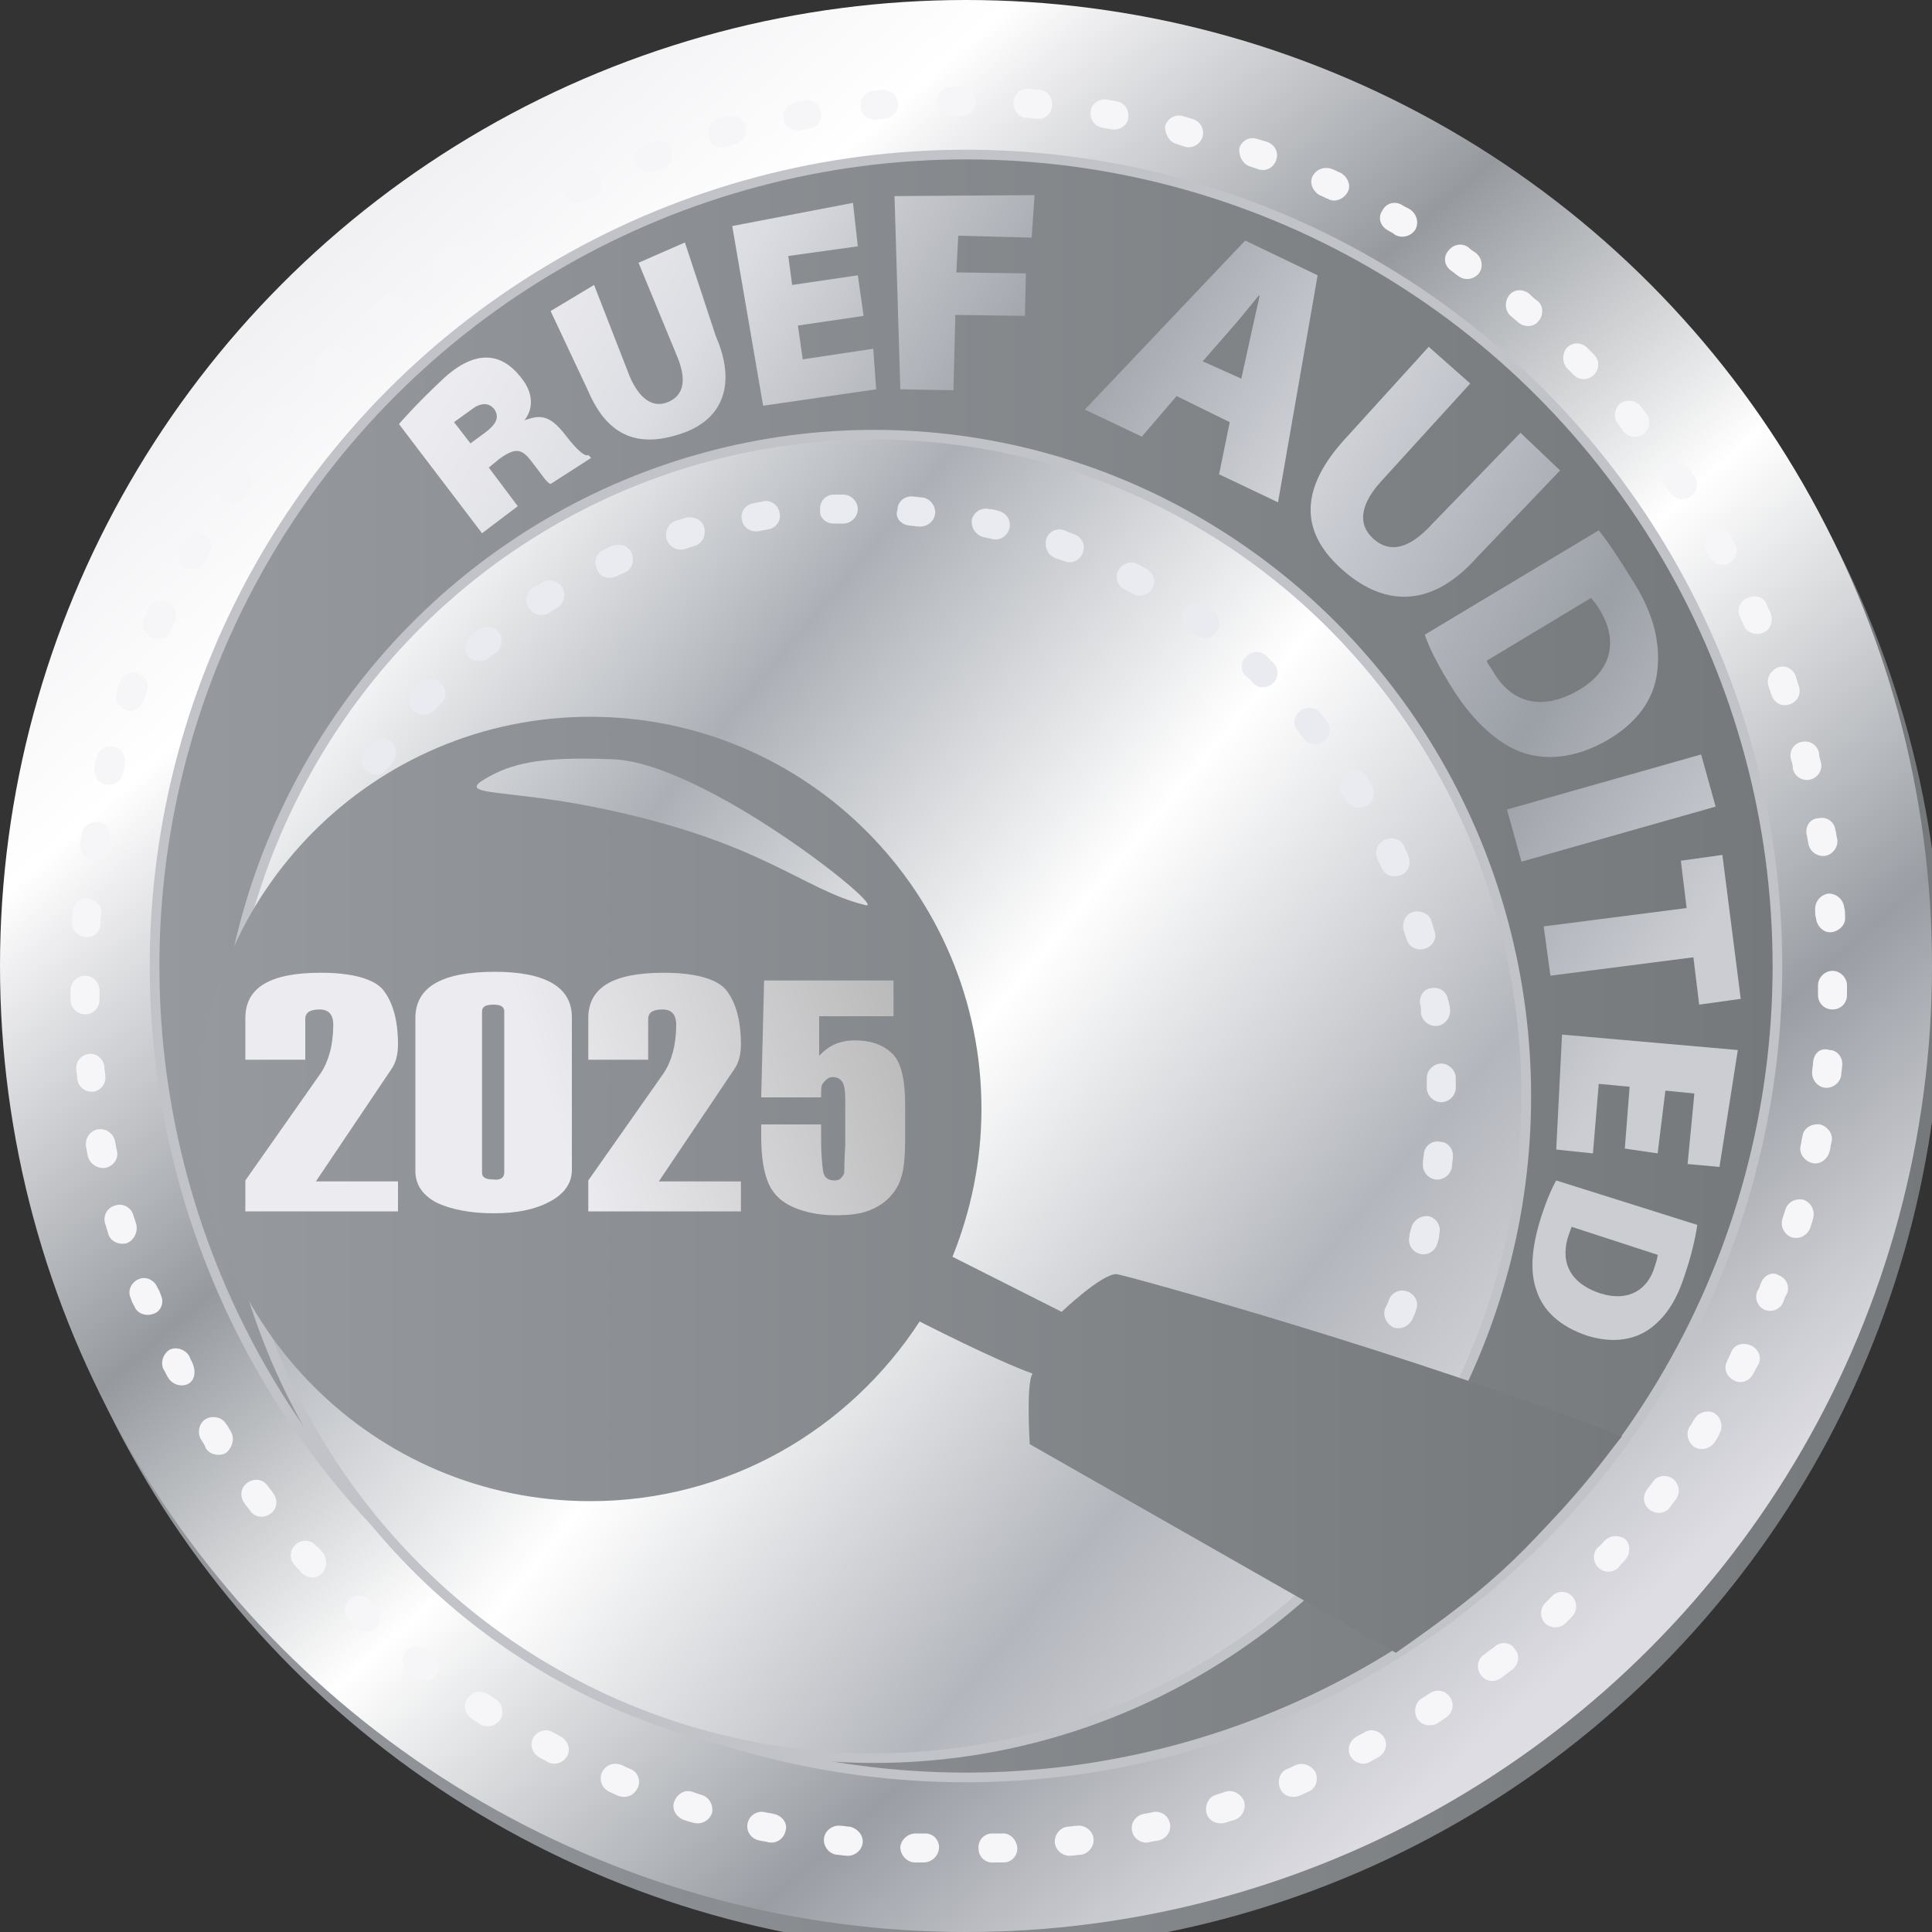 <?xml version="1.0" encoding="utf-8"?>
<!-- Generator: Adobe Illustrator 28.1.0, SVG Export Plug-In . SVG Version: 6.00 Build 0)  -->
<svg version="1.1" id="Capa_1" xmlns="http://www.w3.org/2000/svg" xmlns:xlink="http://www.w3.org/1999/xlink" x="0px" y="0px"
	 viewBox="0 0 200 200" enable-background="new 0 0 200 200" xml:space="preserve">
<rect x="0" y="0" width="200" height="200" fill="#333333" stroke="none"/>
<linearGradient id="SVGID_1_" gradientUnits="userSpaceOnUse" x1="1" y1="102" x2="201" y2="102">
	<stop  offset="0" style="stop-color:#969A9F"/>
	<stop  offset="1" style="stop-color:#75797B"/>
</linearGradient>
<circle fill="url(#SVGID_1_)" cx="101" cy="102" r="100"/>
<linearGradient id="SVGID_00000150798323318060145580000013601620139590607003_" gradientUnits="userSpaceOnUse" x1="164.25" y1="172.753" x2="28.244" y2="18.746">
	<stop  offset="5.618000e-03" style="stop-color:#DDDDE3"/>
	<stop  offset="6.335258e-02" style="stop-color:#CBCCD1"/>
	<stop  offset="0.178" style="stop-color:#9DA1A7"/>
	<stop  offset="0.185" style="stop-color:#9A9EA4"/>
	<stop  offset="0.41" style="stop-color:#FFFFFF"/>
	<stop  offset="0.601" style="stop-color:#969A9F"/>
	<stop  offset="0.789" style="stop-color:#EFEFF1"/>
	<stop  offset="0.82" style="stop-color:#FFFFFF"/>
	<stop  offset="1" style="stop-color:#ECECF0"/>
</linearGradient>
<circle fill="url(#SVGID_00000150798323318060145580000013601620139590607003_)" cx="100" cy="100" r="100"/>
<linearGradient id="SVGID_00000052096977419787176840000009134193671396820877_" gradientUnits="userSpaceOnUse" x1="16" y1="100" x2="184" y2="100">
	<stop  offset="0" style="stop-color:#969A9F"/>
	<stop  offset="1" style="stop-color:#75797B"/>
</linearGradient>
<circle fill="url(#SVGID_00000052096977419787176840000009134193671396820877_)" stroke="#C1C3C9" cx="100" cy="100" r="84"/>
<linearGradient id="SVGID_00000167359658076773245110000009286399735192268478_" gradientUnits="userSpaceOnUse" x1="153.116" y1="165.488" x2="7.779" y2="44.819">
	<stop  offset="5.618000e-03" style="stop-color:#DDDDE3"/>
	<stop  offset="8.768157e-02" style="stop-color:#CCCDD3"/>
	<stop  offset="0.185" style="stop-color:#B3B6BC"/>
	<stop  offset="0.41" style="stop-color:#FFFFFF"/>
	<stop  offset="0.624" style="stop-color:#ACB0B6"/>
	<stop  offset="0.82" style="stop-color:#FFFFFF"/>
	<stop  offset="1" style="stop-color:#ECECF0"/>
</linearGradient>
<ellipse fill="url(#SVGID_00000167359658076773245110000009286399735192268478_)" stroke="#C1C3C9" cx="90.5" cy="113.5" rx="67.5" ry="68.5"/>
<g>
	
		<linearGradient id="SVGID_00000158727843705985158170000005390378835527174041_" gradientUnits="userSpaceOnUse" x1="633.27" y1="185.606" x2="780.363" y2="185.606" gradientTransform="matrix(1 0 0 1 -612.697 -63)">
		<stop  offset="0" style="stop-color:#969A9F"/>
		<stop  offset="1" style="stop-color:#75797B"/>
	</linearGradient>
	<path fill="url(#SVGID_00000158727843705985158170000005390378835527174041_)" d="M115.6,131.9c-1.5-0.1-5.7,3.9-5.7,3.9l-11.3-5.7
		c1.9-4.7,3-9.9,3-15.3c0-22.4-18.1-40.6-40.5-40.6s-40.5,18.2-40.5,40.6c0,22.4,18.1,40.6,40.5,40.6c14.3,0,26.8-7.4,34.1-18.6
		c0,0,7.8,4,11.7,5.4c-0.7,0.9-0.3,7.3-0.3,7.3l37.9,21.6c10.6-7.4,13.9-10.6,23.4-22.4C145.9,140.1,116.5,132,115.6,131.9z
		 M89.6,93.7C83,92.1,79,87.1,61.8,83.6c-9.3-1.9-14.5-1.2-11.7-2.9c2.8-1.7,5.8-2.4,13.3-2.1C72.9,78.9,92.1,94.3,89.6,93.7z"/>
</g>
<path fill="none" stroke="#AD8F5D" stroke-width="3" stroke-linecap="round" stroke-dasharray="1,7" d="M34.9,102.4"/>
<path fill="none" stroke="#AD8F5D" stroke-width="3" stroke-linecap="round" stroke-dasharray="1,7" d="M127.8,146.1"/>
<path fill="#F6F6F8" d="M154.8,170.4c-0.1,0.1-0.2,0.2-0.4,0.3c-0.3,0.2-0.5,0.4-0.8,0.6c-0.7,0.5-0.8,1.4-0.3,2.1
	c0.5,0.7,1.4,0.8,2.1,0.3c0.3-0.2,0.5-0.4,0.8-0.6c0.1-0.1,0.3-0.2,0.4-0.3c0.6-0.5,0.8-1.5,0.2-2.1
	C156.4,170,155.4,169.9,154.8,170.4 M160.7,165.2c-0.2,0.2-0.5,0.5-0.7,0.7c-0.6,0.6-0.6,1.5-0.1,2.1c0.6,0.6,1.5,0.6,2.1,0.1
	c0.2-0.2,0.5-0.5,0.7-0.7c0.6-0.6,0.6-1.5,0.1-2.1C162.3,164.7,161.3,164.6,160.7,165.2 M166.1,159.5c-0.2,0.2-0.4,0.5-0.7,0.7
	c-0.6,0.6-0.5,1.6,0.1,2.1c0.6,0.6,1.6,0.5,2.1-0.1c0.2-0.3,0.5-0.5,0.7-0.8c0.5-0.6,0.5-1.6-0.1-2.1
	C167.6,158.9,166.7,158.9,166.1,159.5 M171.1,153.4c-0.2,0.3-0.4,0.5-0.6,0.8c-0.5,0.7-0.4,1.6,0.3,2.1c0.7,0.5,1.6,0.4,2.1-0.3
	c0.2-0.3,0.4-0.5,0.6-0.8c0.5-0.7,0.3-1.6-0.3-2.1C172.5,152.6,171.6,152.7,171.1,153.4 M175.4,146.9c-0.2,0.3-0.3,0.6-0.5,0.8
	c-0.4,0.7-0.2,1.6,0.5,2.1c0.7,0.4,1.6,0.2,2.1-0.5c0.2-0.3,0.4-0.6,0.5-0.9c0.4-0.7,0.2-1.6-0.5-2.1
	C176.8,145.9,175.8,146.2,175.4,146.9 M179.2,140c-0.1,0.3-0.3,0.6-0.4,0.9c-0.4,0.7-0.1,1.6,0.7,2c0.7,0.4,1.6,0.1,2-0.7
	c0.2-0.3,0.3-0.6,0.5-0.9c0.4-0.7,0.1-1.6-0.7-2C180.4,138.9,179.5,139.2,179.2,140 M182.3,132.8c-0.1,0.3-0.2,0.6-0.4,0.9
	c-0.3,0.8,0.1,1.6,0.8,1.9c0.8,0.3,1.6-0.1,1.9-0.8c0.1-0.3,0.2-0.6,0.4-0.9c0.3-0.8-0.1-1.6-0.9-1.9
	C183.5,131.6,182.6,132,182.3,132.8 M184.8,125.3c-0.1,0.3-0.2,0.6-0.3,0.9c-0.2,0.8,0.2,1.6,1,1.9c0.8,0.2,1.6-0.2,1.9-1
	c0.1-0.3,0.2-0.6,0.3-1c0.2-0.8-0.2-1.6-1-1.9C185.8,124,185,124.5,184.8,125.3 M186.6,117.6c-0.1,0.3-0.1,0.6-0.2,1
	c-0.2,0.8,0.4,1.6,1.2,1.8c0.8,0.2,1.6-0.4,1.8-1.2c0.1-0.3,0.1-0.7,0.2-1c0.2-0.8-0.4-1.6-1.2-1.8
	C187.5,116.3,186.7,116.8,186.6,117.6 M187.7,109.9c0,0.3-0.1,0.7-0.1,1c-0.1,0.8,0.5,1.6,1.3,1.7c0.8,0.1,1.6-0.5,1.7-1.3
	c0-0.3,0.1-0.7,0.1-1c0.1-0.8-0.5-1.6-1.3-1.6C188.5,108.4,187.8,109,187.7,109.9 M188.2,102c0,0.3,0,0.7,0,1c0,0.8,0.6,1.5,1.5,1.5
	c0.8,0,1.5-0.6,1.5-1.5c0-0.3,0-0.7,0-1c0-0.8-0.7-1.5-1.5-1.5C188.9,100.5,188.2,101.2,188.2,102 M187.9,94.1c0,0.3,0,0.7,0.1,1
	c0.1,0.8,0.8,1.5,1.6,1.4c0.8-0.1,1.5-0.8,1.4-1.6c0-0.3,0-0.7-0.1-1c-0.1-0.8-0.8-1.4-1.6-1.4C188.5,92.6,187.9,93.3,187.9,94.1
	 M187,86.3c0.1,0.3,0.1,0.6,0.2,1c0.1,0.8,0.9,1.4,1.7,1.3c0.8-0.1,1.4-0.9,1.3-1.7c-0.1-0.3-0.1-0.7-0.2-1
	c-0.1-0.8-0.9-1.4-1.7-1.2C187.4,84.7,186.9,85.5,187,86.3 M185.4,78.6c0.1,0.3,0.2,0.6,0.2,1c0.2,0.8,1,1.3,1.8,1.1
	c0.8-0.2,1.3-1,1.1-1.8c-0.1-0.3-0.2-0.7-0.2-1c-0.2-0.8-1-1.3-1.8-1.1C185.6,77,185.2,77.8,185.4,78.6 M183.1,71.1
	c0.1,0.3,0.2,0.6,0.3,0.9c0.3,0.8,1.1,1.2,1.9,0.9c0.8-0.3,1.2-1.1,0.9-1.9c-0.1-0.3-0.2-0.6-0.3-1c-0.3-0.8-1.1-1.2-1.9-0.9
	C183.2,69.5,182.8,70.3,183.1,71.1 M180.1,63.8c0.1,0.3,0.3,0.6,0.4,0.9c0.3,0.8,1.2,1.1,2,0.8c0.8-0.3,1.1-1.2,0.8-2
	c-0.1-0.3-0.3-0.6-0.4-0.9c-0.3-0.8-1.2-1.1-2-0.7C180.1,62.2,179.8,63.1,180.1,63.8 M176.5,56.8c0.2,0.3,0.3,0.6,0.5,0.9
	c0.4,0.7,1.3,1,2,0.6c0.7-0.4,1-1.3,0.6-2c-0.2-0.3-0.3-0.6-0.5-0.9c-0.4-0.7-1.3-1-2-0.6C176.3,55.2,176.1,56.1,176.5,56.8
	 M172.3,50.2c0.2,0.3,0.4,0.5,0.6,0.8c0.5,0.7,1.4,0.9,2.1,0.4c0.7-0.5,0.9-1.4,0.4-2.1c-0.2-0.3-0.4-0.6-0.6-0.8
	c-0.5-0.7-1.4-0.8-2.1-0.4C172,48.6,171.8,49.5,172.3,50.2 M167.5,43.9c0.2,0.3,0.4,0.5,0.6,0.8c0.5,0.6,1.5,0.7,2.1,0.2
	c0.6-0.5,0.7-1.5,0.2-2.1c-0.2-0.3-0.4-0.5-0.6-0.8c-0.5-0.6-1.5-0.7-2.1-0.2C167.1,42.3,167,43.3,167.5,43.9 M162.2,38.1
	c0.2,0.2,0.5,0.5,0.7,0.7c0.6,0.6,1.5,0.6,2.1,0c0.6-0.6,0.6-1.5,0-2.1c-0.2-0.2-0.5-0.5-0.7-0.7c-0.6-0.6-1.5-0.6-2.1,0
	C161.7,36.6,161.7,37.5,162.2,38.1 M156.5,32.8c0.2,0.2,0.5,0.4,0.7,0.6c0.6,0.5,1.6,0.5,2.1-0.2c0.5-0.6,0.5-1.6-0.2-2.1
	c-0.3-0.2-0.5-0.4-0.8-0.7c-0.6-0.5-1.6-0.5-2.1,0.2C155.7,31.3,155.8,32.3,156.5,32.8 M150.2,28c0.3,0.2,0.5,0.4,0.8,0.6
	c0.7,0.5,1.6,0.3,2.1-0.3c0.5-0.7,0.3-1.6-0.3-2.1c-0.3-0.2-0.6-0.4-0.8-0.6c-0.7-0.5-1.6-0.3-2.1,0.4
	C149.4,26.6,149.5,27.5,150.2,28 M143.6,23.8c0.3,0.2,0.6,0.3,0.8,0.5c0.7,0.4,1.6,0.2,2.1-0.5c0.4-0.7,0.2-1.6-0.5-2.1
	c-0.3-0.2-0.6-0.3-0.9-0.5c-0.7-0.4-1.6-0.2-2,0.6C142.6,22.5,142.9,23.4,143.6,23.8 M136.6,20.2c0.3,0.1,0.6,0.3,0.9,0.4
	c0.7,0.4,1.6,0,2-0.7c0.4-0.7,0-1.6-0.7-2c-0.3-0.1-0.6-0.3-0.9-0.4c-0.8-0.3-1.6,0-2,0.7C135.5,18.9,135.9,19.8,136.6,20.2
	 M129.3,17.2c0.3,0.1,0.6,0.2,0.9,0.3c0.8,0.3,1.6-0.1,1.9-0.9c0.3-0.8-0.1-1.6-0.9-1.9c-0.3-0.1-0.6-0.2-1-0.3
	c-0.8-0.3-1.6,0.1-1.9,0.9C128.2,16.1,128.6,16.9,129.3,17.2 M121.8,14.9c0.3,0.1,0.6,0.2,0.9,0.3c0.8,0.2,1.6-0.3,1.8-1.1
	c0.2-0.8-0.3-1.6-1.1-1.8c-0.3-0.1-0.7-0.2-1-0.3c-0.8-0.2-1.6,0.3-1.8,1.1C120.6,13.8,121,14.7,121.8,14.9 M114.1,13.2
	c0.3,0.1,0.6,0.1,1,0.2c0.8,0.1,1.6-0.4,1.7-1.2c0.1-0.8-0.4-1.6-1.2-1.7c-0.3-0.1-0.7-0.1-1-0.2c-0.8-0.1-1.6,0.4-1.7,1.2
	C112.8,12.3,113.3,13.1,114.1,13.2 M106.3,12.2c0.3,0,0.7,0.1,1,0.1c0.8,0.1,1.6-0.5,1.6-1.4c0.1-0.8-0.5-1.6-1.4-1.6
	c-0.3,0-0.7-0.1-1-0.1c-0.8-0.1-1.5,0.5-1.6,1.4C104.9,11.5,105.5,12.2,106.3,12.2 M98.5,12c0.2,0,0.5,0,0.7,0c0.1,0,0.2,0,0.3,0
	c0.8,0,1.5-0.7,1.5-1.5c0-0.8-0.7-1.5-1.5-1.5c-0.1,0-0.2,0-0.3,0c-0.2,0-0.5,0-0.7,0C97.6,9,97,9.6,97,10.5
	C97,11.3,97.7,12,98.5,12 M90.6,12.4c0.3,0,0.7-0.1,1-0.1c0.8-0.1,1.4-0.8,1.4-1.6c-0.1-0.8-0.8-1.4-1.6-1.4c-0.3,0-0.7,0.1-1,0.1
	c-0.8,0.1-1.4,0.8-1.3,1.6C89.1,11.8,89.8,12.4,90.6,12.4 M82.8,13.5c0.3-0.1,0.6-0.1,1-0.2c0.8-0.1,1.4-0.9,1.2-1.7
	c-0.1-0.8-0.9-1.4-1.7-1.2c-0.3,0.1-0.7,0.1-1,0.2c-0.8,0.2-1.4,0.9-1.2,1.8C81.2,13.1,82,13.6,82.8,13.5 M75.2,15.2
	c0.3-0.1,0.6-0.2,0.9-0.3c0.8-0.2,1.3-1,1.1-1.8c-0.2-0.8-1-1.3-1.8-1.1c-0.3,0.1-0.7,0.2-1,0.3c-0.8,0.2-1.3,1.1-1,1.8
	C73.5,15,74.4,15.5,75.2,15.2 M67.7,17.7c0.3-0.1,0.6-0.2,0.9-0.3c0.8-0.3,1.2-1.1,0.9-1.9c-0.3-0.8-1.1-1.2-1.9-0.9
	c-0.3,0.1-0.6,0.2-1,0.4c-0.8,0.3-1.2,1.2-0.9,1.9C66.1,17.6,66.9,18,67.7,17.7 M60.5,20.8c0.3-0.1,0.6-0.3,0.9-0.4
	c0.7-0.4,1.1-1.2,0.7-2c-0.4-0.7-1.2-1.1-2-0.7c-0.3,0.1-0.6,0.3-0.9,0.4c-0.7,0.4-1.1,1.3-0.7,2C58.8,20.9,59.7,21.2,60.5,20.8
	 M53.6,24.6c0.3-0.2,0.6-0.3,0.8-0.5c0.7-0.4,1-1.3,0.5-2.1c-0.4-0.7-1.3-1-2.1-0.5c-0.3,0.2-0.6,0.3-0.9,0.5
	c-0.7,0.4-0.9,1.3-0.5,2.1C51.9,24.8,52.9,25,53.6,24.6 M47,28.9c0.3-0.2,0.5-0.4,0.8-0.6c0.7-0.5,0.8-1.4,0.4-2.1
	c-0.5-0.7-1.4-0.8-2.1-0.4c-0.3,0.2-0.6,0.4-0.8,0.6c-0.7,0.5-0.8,1.4-0.3,2.1C45.4,29.2,46.3,29.4,47,28.9 M40.8,33.8
	c0.2-0.2,0.5-0.4,0.7-0.6c0.6-0.5,0.7-1.5,0.2-2.1c-0.5-0.6-1.5-0.7-2.1-0.2c-0.3,0.2-0.5,0.4-0.8,0.7c-0.6,0.5-0.7,1.5-0.1,2.1
	C39.3,34.3,40.2,34.3,40.8,33.8 M35.1,39.2c0.2-0.2,0.5-0.5,0.7-0.7c0.6-0.6,0.6-1.5,0-2.1c-0.6-0.6-1.5-0.6-2.1,0
	c-0.2,0.2-0.5,0.5-0.7,0.7c-0.6,0.6-0.6,1.5,0,2.1C33.6,39.8,34.6,39.8,35.1,39.2 M29.9,45.1c0.2-0.3,0.4-0.5,0.6-0.8
	c0.5-0.6,0.4-1.6-0.2-2.1c-0.6-0.5-1.6-0.4-2.1,0.2c-0.2,0.3-0.4,0.5-0.6,0.8c-0.5,0.6-0.4,1.6,0.2,2.1
	C28.5,45.9,29.4,45.8,29.9,45.1 M25.3,51.4c0.2-0.3,0.4-0.5,0.5-0.8c0.5-0.7,0.3-1.6-0.4-2.1c-0.7-0.5-1.6-0.3-2.1,0.4
	c-0.2,0.3-0.4,0.6-0.6,0.8c-0.5,0.7-0.3,1.6,0.4,2.1C23.9,52.3,24.8,52.1,25.3,51.4 M21.2,58.2c0.2-0.3,0.3-0.6,0.5-0.9
	c0.4-0.7,0.1-1.6-0.6-2c-0.7-0.4-1.6-0.1-2,0.6c-0.2,0.3-0.3,0.6-0.5,0.9c-0.4,0.7-0.1,1.6,0.6,2C19.9,59.1,20.8,58.9,21.2,58.2
	 M17.7,65.2c0.1-0.3,0.3-0.6,0.4-0.9c0.3-0.8,0-1.6-0.8-2c-0.8-0.3-1.6,0-2,0.8c-0.1,0.3-0.3,0.6-0.4,0.9c-0.3,0.8,0,1.6,0.8,2
	C16.5,66.3,17.4,66,17.7,65.2 M14.9,72.5c0.1-0.3,0.2-0.6,0.3-0.9c0.3-0.8-0.1-1.6-0.9-1.9c-0.8-0.3-1.6,0.1-1.9,0.9
	c-0.1,0.3-0.2,0.6-0.3,1c-0.3,0.8,0.2,1.6,0.9,1.9C13.8,73.8,14.6,73.3,14.9,72.5 M12.7,80.1c0.1-0.3,0.2-0.6,0.2-1
	c0.2-0.8-0.3-1.6-1.1-1.8c-0.8-0.2-1.6,0.3-1.8,1.1c-0.1,0.3-0.2,0.7-0.2,1c-0.2,0.8,0.3,1.6,1.1,1.8C11.7,81.4,12.5,80.9,12.7,80.1
	 M11.2,87.8c0-0.3,0.1-0.6,0.2-1c0.1-0.8-0.4-1.6-1.2-1.7c-0.8-0.1-1.6,0.4-1.7,1.2c-0.1,0.3-0.1,0.7-0.2,1
	c-0.1,0.8,0.4,1.6,1.3,1.7C10.4,89.2,11.1,88.6,11.2,87.8 M10.4,95.6c0-0.3,0-0.7,0.1-1c0.1-0.8-0.6-1.5-1.4-1.6
	c-0.8-0.1-1.5,0.6-1.6,1.4c0,0.3,0,0.7-0.1,1c0,0.8,0.6,1.5,1.4,1.6C9.7,97.1,10.4,96.5,10.4,95.6 M10.3,103.5c0-0.3,0-0.7,0-1
	c0-0.8-0.7-1.5-1.5-1.5c-0.8,0-1.5,0.7-1.5,1.5c0,0.3,0,0.7,0,1c0,0.8,0.7,1.5,1.5,1.5C9.7,105,10.3,104.3,10.3,103.5 M10.9,111.4
	c0-0.3-0.1-0.7-0.1-1c-0.1-0.8-0.8-1.4-1.6-1.3c-0.8,0.1-1.4,0.8-1.3,1.6c0,0.3,0.1,0.7,0.1,1c0.1,0.8,0.8,1.4,1.7,1.3
	C10.4,112.9,11,112.2,10.9,111.4 M12.1,119.1c-0.1-0.3-0.1-0.6-0.2-1c-0.2-0.8-0.9-1.3-1.8-1.2c-0.8,0.2-1.3,0.9-1.2,1.8
	c0.1,0.3,0.1,0.7,0.2,1c0.2,0.8,1,1.3,1.8,1.2C11.8,120.7,12.3,119.9,12.1,119.1 M14.1,126.7c-0.1-0.3-0.2-0.6-0.3-0.9
	c-0.2-0.8-1.1-1.3-1.9-1c-0.8,0.2-1.3,1.1-1,1.9c0.1,0.3,0.2,0.7,0.3,1c0.2,0.8,1.1,1.2,1.9,1C13.9,128.4,14.3,127.5,14.1,126.7
	 M16.7,134.2c-0.1-0.3-0.2-0.6-0.4-0.9c-0.3-0.8-1.2-1.2-1.9-0.9c-0.8,0.3-1.2,1.2-0.9,1.9c0.1,0.3,0.2,0.6,0.4,0.9
	c0.3,0.8,1.2,1.1,2,0.8C16.6,135.8,17,134.9,16.7,134.2 M20,141.3c-0.1-0.3-0.3-0.6-0.4-0.9c-0.4-0.7-1.3-1-2-0.7
	c-0.7,0.4-1,1.3-0.7,2c0.2,0.3,0.3,0.6,0.5,0.9c0.4,0.7,1.3,1,2,0.7C20.1,143,20.3,142.1,20,141.3 M23.9,148.2
	c-0.2-0.3-0.3-0.6-0.5-0.8c-0.4-0.7-1.4-0.9-2.1-0.5c-0.7,0.4-0.9,1.4-0.5,2.1c0.2,0.3,0.4,0.6,0.5,0.9c0.4,0.7,1.4,0.9,2.1,0.5
	C24.1,149.8,24.3,148.9,23.9,148.2 M28.3,154.6c-0.2-0.3-0.4-0.5-0.6-0.8c-0.5-0.7-1.4-0.8-2.1-0.3c-0.7,0.5-0.8,1.4-0.3,2.1
	c0.2,0.3,0.4,0.5,0.6,0.8c0.5,0.7,1.4,0.8,2.1,0.3C28.7,156.2,28.8,155.3,28.3,154.6 M33.4,160.7c-0.2-0.2-0.4-0.5-0.7-0.7
	c-0.5-0.6-1.5-0.7-2.1-0.1c-0.6,0.5-0.7,1.5-0.1,2.1c0.2,0.3,0.5,0.5,0.7,0.8c0.6,0.6,1.5,0.7,2.1,0.1
	C33.9,162.3,33.9,161.3,33.4,160.7 M38.9,166.3c-0.2-0.2-0.5-0.4-0.7-0.7c-0.6-0.6-1.6-0.5-2.1,0.1c-0.6,0.6-0.5,1.6,0.1,2.1
	c0.2,0.2,0.5,0.5,0.7,0.7c0.6,0.6,1.6,0.5,2.1-0.1C39.5,167.8,39.5,166.8,38.9,166.3 M44.9,171.4c-0.3-0.2-0.5-0.4-0.8-0.6
	c-0.7-0.5-1.6-0.4-2.1,0.2c-0.5,0.6-0.4,1.6,0.2,2.1c0.3,0.2,0.5,0.4,0.8,0.6c0.7,0.5,1.6,0.4,2.1-0.3
	C45.7,172.8,45.5,171.9,44.9,171.4 M51.3,175.9c-0.3-0.2-0.5-0.4-0.8-0.5c-0.7-0.5-1.6-0.3-2.1,0.4c-0.5,0.7-0.3,1.6,0.4,2.1
	c0.3,0.2,0.6,0.4,0.9,0.6c0.7,0.4,1.6,0.2,2.1-0.5C52.2,177.3,52,176.3,51.3,175.9 M58.1,179.8c-0.3-0.2-0.6-0.3-0.9-0.5
	c-0.7-0.4-1.6-0.1-2,0.6c-0.4,0.7-0.1,1.6,0.6,2c0.3,0.2,0.6,0.3,0.9,0.5c0.7,0.4,1.6,0.1,2-0.6C59.1,181.1,58.8,180.2,58.1,179.8
	 M65.2,183.1c-0.3-0.1-0.6-0.3-0.9-0.4c-0.8-0.3-1.6,0-2,0.8c-0.3,0.8,0,1.6,0.8,2c0.3,0.1,0.6,0.3,0.9,0.4c0.8,0.3,1.6,0,2-0.8
	C66.4,184.3,66,183.4,65.2,183.1 M72.6,185.8c-0.3-0.1-0.6-0.2-0.9-0.3c-0.8-0.3-1.6,0.2-1.9,1c-0.3,0.8,0.2,1.6,1,1.9
	c0.3,0.1,0.6,0.2,1,0.3c0.8,0.2,1.6-0.2,1.9-1C73.9,186.9,73.4,186,72.6,185.8 M80.2,187.8c-0.3-0.1-0.6-0.1-1-0.2
	c-0.8-0.2-1.6,0.3-1.8,1.1c-0.2,0.8,0.3,1.6,1.1,1.8c0.3,0.1,0.7,0.1,1,0.2c0.8,0.2,1.6-0.3,1.8-1.1C81.6,188.8,81,188,80.2,187.8
	 M88,189.1c-0.3,0-0.7-0.1-1-0.1c-0.8-0.1-1.6,0.5-1.7,1.3c-0.1,0.8,0.5,1.6,1.3,1.7c0.3,0,0.7,0.1,1,0.1c0.8,0.1,1.6-0.5,1.7-1.3
	C89.4,190,88.8,189.3,88,189.1 M95.8,189.8c-0.3,0-0.7,0-1,0c-0.8,0-1.5,0.6-1.6,1.4c0,0.8,0.6,1.5,1.4,1.6c0.3,0,0.7,0,1,0
	c0.8,0,1.5-0.6,1.6-1.4C97.3,190.5,96.6,189.8,95.8,189.8 M103.7,189.8c-0.3,0-0.7,0-1,0c-0.8,0-1.5,0.7-1.4,1.6
	c0,0.8,0.7,1.5,1.6,1.4c0.3,0,0.7,0,1,0c0.8,0,1.5-0.7,1.4-1.6C105.2,190.4,104.5,189.7,103.7,189.8 M111.5,189
	c-0.3,0-0.7,0.1-1,0.1c-0.8,0.1-1.4,0.9-1.3,1.7c0.1,0.8,0.9,1.4,1.7,1.3c0.3,0,0.7-0.1,1-0.1c0.8-0.1,1.4-0.9,1.3-1.7
	C113.1,189.5,112.3,188.9,111.5,189 M119.3,187.6c-0.3,0.1-0.6,0.1-1,0.2c-0.8,0.2-1.3,1-1.1,1.8c0.2,0.8,1,1.3,1.8,1.1
	c0.3-0.1,0.7-0.1,1-0.2c0.8-0.2,1.3-1,1.1-1.8C120.9,187.9,120.1,187.4,119.3,187.6 M126.8,185.5c-0.3,0.1-0.6,0.2-0.9,0.3
	c-0.8,0.2-1.2,1.1-1,1.9c0.2,0.8,1.1,1.2,1.9,1c0.3-0.1,0.6-0.2,1-0.3c0.8-0.3,1.2-1.1,1-1.9C128.5,185.7,127.6,185.2,126.8,185.5
	 M134.2,182.7c-0.3,0.1-0.6,0.3-0.9,0.4c-0.8,0.3-1.1,1.2-0.8,2c0.3,0.8,1.2,1.1,2,0.8c0.3-0.1,0.6-0.3,0.9-0.4
	c0.8-0.3,1.1-1.2,0.8-2C135.8,182.8,135,182.4,134.2,182.7 M141.3,179.3c-0.3,0.2-0.6,0.3-0.9,0.5c-0.7,0.4-1,1.3-0.6,2
	c0.4,0.7,1.3,1,2,0.6c0.3-0.2,0.6-0.3,0.9-0.5c0.7-0.4,1-1.3,0.6-2C142.9,179.2,142,178.9,141.3,179.3 M148,175.3
	c-0.3,0.2-0.6,0.4-0.8,0.5c-0.7,0.4-0.9,1.4-0.5,2.1c0.4,0.7,1.4,0.9,2.1,0.5c0.3-0.2,0.6-0.4,0.9-0.6c0.7-0.5,0.9-1.4,0.4-2.1
	C149.7,175,148.7,174.8,148,175.3"/>
<path fill="#EAEBF0" d="M143.8,134.5c-0.1,0.3-0.2,0.6-0.4,0.9c-0.3,0.8,0.1,1.6,0.8,2c0.8,0.3,1.6-0.1,2-0.8c0.1-0.3,0.3-0.6,0.4-1
	c0.3-0.8-0.1-1.6-0.9-1.9C144.9,133.4,144.1,133.8,143.8,134.5 M146.1,127.1c-0.1,0.3-0.2,0.6-0.2,0.9c-0.2,0.8,0.3,1.6,1.1,1.8
	c0.8,0.2,1.6-0.3,1.8-1.1c0.1-0.3,0.2-0.7,0.2-1c0.2-0.8-0.3-1.6-1.1-1.8C147.1,125.8,146.3,126.3,146.1,127.1 M147.4,119.4
	c0,0.3-0.1,0.6-0.1,1c-0.1,0.8,0.5,1.6,1.3,1.7c0.8,0.1,1.6-0.5,1.7-1.3c0-0.3,0.1-0.7,0.1-1c0.1-0.8-0.5-1.6-1.3-1.6
	C148.3,118,147.5,118.6,147.4,119.4 M147.7,111.6c0,0.3,0,0.7,0,1c0,0.8,0.7,1.5,1.5,1.5c0.8,0,1.5-0.7,1.5-1.5c0-0.3,0-0.7,0-1
	c0-0.8-0.7-1.5-1.5-1.5C148.4,110.1,147.7,110.8,147.7,111.6 M147,103.9c0.1,0.3,0.1,0.6,0.1,1c0.1,0.8,0.9,1.4,1.7,1.3
	c0.8-0.1,1.4-0.9,1.3-1.7c0-0.3-0.1-0.7-0.2-1c-0.1-0.8-0.9-1.4-1.7-1.2C147.5,102.3,146.9,103,147,103.9 M145.3,96.3
	c0.1,0.3,0.2,0.6,0.3,0.9c0.2,0.8,1.1,1.3,1.9,1c0.8-0.2,1.3-1.1,1-1.8c-0.1-0.3-0.2-0.7-0.3-1c-0.2-0.8-1.1-1.2-1.9-1
	C145.5,94.6,145.1,95.5,145.3,96.3 M142.6,88.9c0.1,0.3,0.3,0.6,0.4,0.9c0.3,0.8,1.2,1.1,2,0.8c0.8-0.3,1.1-1.2,0.8-2
	c-0.1-0.3-0.3-0.6-0.4-0.9c-0.3-0.8-1.2-1.1-2-0.8C142.6,87.3,142.2,88.2,142.6,88.9 M138.9,82.1c0.2,0.3,0.3,0.6,0.5,0.8
	c0.4,0.7,1.3,0.9,2.1,0.5c0.7-0.4,0.9-1.3,0.5-2.1c-0.2-0.3-0.4-0.6-0.5-0.9c-0.4-0.7-1.4-0.9-2.1-0.5
	C138.7,80.4,138.5,81.4,138.9,82.1 M134.4,75.7c0.2,0.3,0.4,0.5,0.6,0.8c0.5,0.6,1.5,0.8,2.1,0.2c0.6-0.5,0.8-1.5,0.2-2.1
	c-0.2-0.3-0.4-0.5-0.6-0.8c-0.5-0.6-1.5-0.7-2.1-0.2C133.9,74.1,133.8,75.1,134.4,75.7 M129,70c0.2,0.2,0.5,0.4,0.7,0.7
	c0.6,0.6,1.5,0.6,2.1,0c0.6-0.6,0.6-1.5,0-2.1c-0.2-0.2-0.5-0.5-0.7-0.7c-0.6-0.6-1.6-0.5-2.1,0.1C128.4,68.5,128.4,69.5,129,70
	 M123,65.1c0.3,0.2,0.5,0.4,0.8,0.6c0.7,0.5,1.6,0.4,2.1-0.3c0.5-0.7,0.4-1.6-0.3-2.1c-0.3-0.2-0.5-0.4-0.8-0.6
	c-0.7-0.5-1.6-0.3-2.1,0.3C122.2,63.7,122.3,64.6,123,65.1 M116.4,61c0.3,0.2,0.6,0.3,0.9,0.5c0.7,0.4,1.6,0.1,2-0.6
	c0.4-0.7,0.1-1.6-0.6-2c-0.3-0.2-0.6-0.3-0.9-0.5c-0.7-0.4-1.6-0.1-2,0.6C115.4,59.7,115.6,60.6,116.4,61 M109.3,57.8
	c0.3,0.1,0.6,0.2,0.9,0.3c0.8,0.3,1.6-0.1,1.9-0.9c0.3-0.8-0.1-1.6-0.9-1.9c-0.3-0.1-0.6-0.2-1-0.4c-0.8-0.3-1.6,0.1-1.9,0.9
	C108.1,56.7,108.5,57.5,109.3,57.8 M101.8,55.6c0.3,0.1,0.6,0.1,0.9,0.2c0.8,0.2,1.6-0.3,1.8-1.1c0.2-0.8-0.3-1.6-1.1-1.8
	c-0.3-0.1-0.7-0.2-1-0.2c-0.8-0.2-1.6,0.3-1.8,1.1C100.5,54.6,101,55.4,101.8,55.6 M94.1,54.4c0.3,0,0.6,0.1,1,0.1
	c0.8,0.1,1.6-0.5,1.7-1.3c0.1-0.8-0.5-1.6-1.3-1.7c-0.3,0-0.7-0.1-1-0.1c-0.8-0.1-1.6,0.5-1.6,1.4C92.6,53.6,93.3,54.3,94.1,54.4
	 M86.3,54.2c0.3,0,0.6,0,1,0c0.8,0,1.5-0.7,1.5-1.5c0-0.8-0.7-1.5-1.5-1.5c-0.3,0-0.7,0-1,0c-0.8,0-1.5,0.7-1.4,1.6
	C84.8,53.6,85.5,54.2,86.3,54.2 M78.5,55c0.3-0.1,0.6-0.1,1-0.2c0.8-0.1,1.4-0.9,1.2-1.7c-0.1-0.8-0.9-1.4-1.7-1.2
	c-0.3,0.1-0.7,0.1-1,0.2c-0.8,0.1-1.4,0.9-1.2,1.7C76.9,54.6,77.7,55.1,78.5,55 M71,56.8c0.3-0.1,0.6-0.2,0.9-0.3
	c0.8-0.2,1.2-1.1,1-1.9c-0.2-0.8-1.1-1.2-1.9-1c-0.3,0.1-0.7,0.2-1,0.3c-0.8,0.2-1.2,1.1-1,1.9C69.3,56.7,70.2,57.1,71,56.8
	 M63.7,59.7c0.3-0.1,0.6-0.3,0.9-0.4c0.8-0.3,1.1-1.2,0.8-2c-0.3-0.8-1.2-1.1-2-0.8c-0.3,0.1-0.6,0.3-0.9,0.4
	c-0.8,0.4-1.1,1.2-0.7,2C62,59.7,62.9,60,63.7,59.7 M56.9,63.4c0.3-0.2,0.5-0.3,0.8-0.5c0.7-0.4,0.9-1.4,0.5-2.1
	c-0.4-0.7-1.4-0.9-2.1-0.5c-0.3,0.2-0.6,0.4-0.9,0.5c-0.7,0.4-0.9,1.4-0.5,2.1C55.2,63.7,56.2,63.9,56.9,63.4 M50.6,68.1
	c0.2-0.2,0.5-0.4,0.8-0.6c0.6-0.5,0.7-1.5,0.2-2.1c-0.5-0.6-1.5-0.7-2.1-0.2c-0.3,0.2-0.5,0.4-0.8,0.7c-0.6,0.5-0.7,1.5-0.2,2.1
	C49,68.5,50,68.6,50.6,68.1 M45,73.5c0.2-0.2,0.4-0.5,0.7-0.7c0.6-0.6,0.5-1.6-0.1-2.1c-0.6-0.6-1.6-0.5-2.1,0.1
	c-0.2,0.2-0.5,0.5-0.7,0.8c-0.6,0.6-0.5,1.6,0.1,2.1C43.5,74.1,44.4,74.1,45,73.5 M40.1,79.6c0.2-0.3,0.4-0.5,0.6-0.8
	c0.5-0.7,0.3-1.6-0.3-2.1s-1.6-0.3-2.1,0.3c-0.2,0.3-0.4,0.6-0.6,0.8c-0.5,0.7-0.3,1.6,0.4,2.1C38.7,80.4,39.6,80.3,40.1,79.6"/>
<linearGradient id="SVGID_00000008129535070109996260000009098406026864312741_" gradientUnits="userSpaceOnUse" x1="174.73" y1="100.724" x2="48.127" y2="22.973">
	<stop  offset="5.618000e-03" style="stop-color:#CBCDD3"/>
	<stop  offset="8.614050e-02" style="stop-color:#B8BAC1"/>
	<stop  offset="0.185" style="stop-color:#9B9FA6"/>
	<stop  offset="0.41" style="stop-color:#D1D3D9"/>
	<stop  offset="0.601" style="stop-color:#9A9EA4"/>
	<stop  offset="0.82" style="stop-color:#DCDDE2"/>
	<stop  offset="0.949" style="stop-color:#ECECF0"/>
</linearGradient>
<path fill="url(#SVGID_00000008129535070109996260000009098406026864312741_)" d="M61.5,29.5l3.7,9.5c1,2.3,2.4,3.3,4,2.6
	c1.6-0.7,1.9-2.3,0.9-4.7l-4-9.7l4.8-2.1l3.2,9.7c2.1,4.8,0.9,8.6-3.6,10.1c-4.2,1.4-7.5,0.5-9.6-4.4l-3.9-8.3L61.5,29.5z"/>
<linearGradient id="SVGID_00000178918893099300016690000016886421178518331575_" gradientUnits="userSpaceOnUse" x1="180.653" y1="91.073" x2="54.052" y2="13.323">
	<stop  offset="5.618000e-03" style="stop-color:#CBCDD3"/>
	<stop  offset="8.614050e-02" style="stop-color:#B8BAC1"/>
	<stop  offset="0.185" style="stop-color:#9B9FA6"/>
	<stop  offset="0.41" style="stop-color:#D1D3D9"/>
	<stop  offset="0.601" style="stop-color:#9A9EA4"/>
	<stop  offset="0.82" style="stop-color:#DCDDE2"/>
	<stop  offset="0.949" style="stop-color:#ECECF0"/>
</linearGradient>
<path fill="url(#SVGID_00000178918893099300016690000016886421178518331575_)" d="M89.4,32.7l-6.8,1l0.5,3.5l7.3-1.1l0.3,4.2L79,42
	l-3.2-18.6L88.3,21l0.5,4.5l-7.2,1l0.4,3l6.8-1L89.4,32.7z"/>
<linearGradient id="SVGID_00000022560039676850500900000012578236587394088107_" gradientUnits="userSpaceOnUse" x1="185.743" y1="82.783" x2="59.145" y2="5.036">
	<stop  offset="5.618000e-03" style="stop-color:#CBCDD3"/>
	<stop  offset="8.614050e-02" style="stop-color:#B8BAC1"/>
	<stop  offset="0.185" style="stop-color:#9B9FA6"/>
	<stop  offset="0.41" style="stop-color:#D1D3D9"/>
	<stop  offset="0.601" style="stop-color:#9A9EA4"/>
	<stop  offset="0.82" style="stop-color:#DCDDE2"/>
	<stop  offset="0.949" style="stop-color:#ECECF0"/>
</linearGradient>
<path fill="url(#SVGID_00000022560039676850500900000012578236587394088107_)" d="M92.6,20.3l14.5-0.1l-0.3,4.4l-7.6-0.2L99,28.2
	l7.2,0.1l-0.1,4.4l-7.2-0.1l-0.2,7.8l-5.5-0.1L92.6,20.3z"/>
<linearGradient id="SVGID_00000016783519288048067870000002996412977903295896_" gradientUnits="userSpaceOnUse" x1="190.061" y1="75.742" x2="63.465" y2="-2.005">
	<stop  offset="5.618000e-03" style="stop-color:#CBCDD3"/>
	<stop  offset="8.614050e-02" style="stop-color:#B8BAC1"/>
	<stop  offset="0.185" style="stop-color:#9B9FA6"/>
	<stop  offset="0.41" style="stop-color:#D1D3D9"/>
	<stop  offset="0.601" style="stop-color:#9A9EA4"/>
	<stop  offset="0.82" style="stop-color:#DCDDE2"/>
	<stop  offset="0.949" style="stop-color:#ECECF0"/>
</linearGradient>
<path fill="url(#SVGID_00000016783519288048067870000002996412977903295896_)" d="M121.8,41l-3.6,4.2l-5.9-2.8l16.6-17.5l7.5,3.6
	L132.3,52l-6.1-2.9l1.1-5.4L121.8,41z M128.5,39.2l0.9-4.1c0.3-1.3,0.7-3.2,1-4.5l-0.1,0c-0.9,1.1-2.1,2.6-3,3.6l-2.8,3.2
	L128.5,39.2z"/>
<linearGradient id="SVGID_00000116195729106482089900000010138742879094257296_" gradientUnits="userSpaceOnUse" x1="189.84" y1="76.103" x2="63.244" y2="-1.643">
	<stop  offset="5.618000e-03" style="stop-color:#CBCDD3"/>
	<stop  offset="8.614050e-02" style="stop-color:#B8BAC1"/>
	<stop  offset="0.185" style="stop-color:#9B9FA6"/>
	<stop  offset="0.41" style="stop-color:#D1D3D9"/>
	<stop  offset="0.601" style="stop-color:#9A9EA4"/>
	<stop  offset="0.82" style="stop-color:#DCDDE2"/>
	<stop  offset="0.949" style="stop-color:#ECECF0"/>
</linearGradient>
<path fill="url(#SVGID_00000116195729106482089900000010138742879094257296_)" d="M152.2,39.7L143,49.8c-2.2,2.4-2.5,4.5-0.8,6
	c1.7,1.5,3.7,1,6-1.5l9.2-9.5l4.1,3.9l-8.7,9.1c-4.4,4.9-9.2,5.2-13.7,1.3c-4.4-3.8-4.7-8.2-0.1-13.4l8.9-9.8L152.2,39.7z"/>
<linearGradient id="SVGID_00000116916885434938327090000014521451466415054743_" gradientUnits="userSpaceOnUse" x1="186.371" y1="81.754" x2="59.777" y2="4.008">
	<stop  offset="5.618000e-03" style="stop-color:#CBCDD3"/>
	<stop  offset="8.614050e-02" style="stop-color:#B8BAC1"/>
	<stop  offset="0.185" style="stop-color:#9B9FA6"/>
	<stop  offset="0.41" style="stop-color:#D1D3D9"/>
	<stop  offset="0.601" style="stop-color:#9A9EA4"/>
	<stop  offset="0.82" style="stop-color:#DCDDE2"/>
	<stop  offset="0.949" style="stop-color:#ECECF0"/>
</linearGradient>
<path fill="url(#SVGID_00000116916885434938327090000014521451466415054743_)" d="M165.5,54.9c0.9,1.1,2.1,2.9,3.7,5.5
	c2.1,3.4,2.6,6.2,2.4,8.7c-0.2,2.8-1.7,5.4-5,7.4c-3.7,2.2-6.9,2.2-9.3,1.3c-2.7-1.1-5.2-3.6-7.3-7.1c-1.4-2.3-2.2-4-2.5-5
	L165.5,54.9z M153.9,68.4c0.1,0.3,0.4,0.7,0.6,1c1.8,3.2,4.9,4.4,9,2c3.5-2.1,3.9-5.2,2.2-8.1c-0.4-0.7-0.8-1.2-1-1.4L153.9,68.4z"
	/>
<linearGradient id="SVGID_00000036941420221538280490000009752605198087726734_" gradientUnits="userSpaceOnUse" x1="180.172" y1="91.848" x2="53.572" y2="14.099">
	<stop  offset="5.618000e-03" style="stop-color:#CBCDD3"/>
	<stop  offset="8.614050e-02" style="stop-color:#B8BAC1"/>
	<stop  offset="0.185" style="stop-color:#9B9FA6"/>
	<stop  offset="0.41" style="stop-color:#D1D3D9"/>
	<stop  offset="0.601" style="stop-color:#9A9EA4"/>
	<stop  offset="0.82" style="stop-color:#DCDDE2"/>
	<stop  offset="0.949" style="stop-color:#ECECF0"/>
</linearGradient>
<path fill="url(#SVGID_00000036941420221538280490000009752605198087726734_)" d="M177.6,83.5l-20.1,5.7l-1.5-5.4l20.1-5.7
	L177.6,83.5z"/>
<linearGradient id="SVGID_00000044144068898016666710000000213005754894145433_" gradientUnits="userSpaceOnUse" x1="175.931" y1="98.754" x2="49.339" y2="21.011">
	<stop  offset="5.618000e-03" style="stop-color:#CBCDD3"/>
	<stop  offset="8.614050e-02" style="stop-color:#B8BAC1"/>
	<stop  offset="0.185" style="stop-color:#9B9FA6"/>
	<stop  offset="0.41" style="stop-color:#D1D3D9"/>
	<stop  offset="0.601" style="stop-color:#9A9EA4"/>
	<stop  offset="0.82" style="stop-color:#DCDDE2"/>
	<stop  offset="0.949" style="stop-color:#ECECF0"/>
</linearGradient>
<path fill="url(#SVGID_00000044144068898016666710000000213005754894145433_)" d="M174.6,94l-0.6-4.9l4.3-0.6l1.9,14.9l-4.3,0.6
	l-0.6-4.9l-14.8,1.9l-0.7-5.1L174.6,94z"/>
<linearGradient id="SVGID_00000179607828489472684290000011678103619316552587_" gradientUnits="userSpaceOnUse" x1="167.73" y1="112.108" x2="41.13" y2="34.359">
	<stop  offset="5.618000e-03" style="stop-color:#CBCDD3"/>
	<stop  offset="8.614050e-02" style="stop-color:#B8BAC1"/>
	<stop  offset="0.185" style="stop-color:#9B9FA6"/>
	<stop  offset="0.41" style="stop-color:#D1D3D9"/>
	<stop  offset="0.601" style="stop-color:#9A9EA4"/>
	<stop  offset="0.82" style="stop-color:#DCDDE2"/>
	<stop  offset="0.949" style="stop-color:#ECECF0"/>
</linearGradient>
<path fill="url(#SVGID_00000179607828489472684290000011678103619316552587_)" d="M168.2,118.9l0.5-6.4l-3.2-0.3l-0.6,7.2l-3.8-0.4
	l0.6-11.9l18.2,1.6l-1.9,12.1l-3.3-0.3l0.7-7.3l-3-0.3l-0.8,6.5L168.2,118.9z"/>
<linearGradient id="SVGID_00000179645248826643569610000005074550768182448030_" gradientUnits="userSpaceOnUse" x1="159.199" y1="126.001" x2="32.607" y2="48.257">
	<stop  offset="5.618000e-03" style="stop-color:#CBCDD3"/>
	<stop  offset="8.614050e-02" style="stop-color:#B8BAC1"/>
	<stop  offset="0.185" style="stop-color:#9B9FA6"/>
	<stop  offset="0.41" style="stop-color:#D1D3D9"/>
	<stop  offset="0.601" style="stop-color:#9A9EA4"/>
	<stop  offset="0.82" style="stop-color:#DCDDE2"/>
	<stop  offset="0.949" style="stop-color:#ECECF0"/>
</linearGradient>
<path fill="url(#SVGID_00000179645248826643569610000005074550768182448030_)" d="M175.7,126.8c-0.2,1.4-0.6,3.1-1.2,4.9
	c-0.9,2.9-2,4.5-3.5,5.7c-1.7,1.3-3.9,1.7-6.6,0.9c-3.1-1-4.7-2.8-5.3-4.6c-0.8-2.1-0.5-4.7,0.4-7.6c0.6-1.9,1.2-3.2,1.6-3.9
	L175.7,126.8z M162.7,127c-0.1,0.2-0.2,0.6-0.3,0.8c-0.9,2.6-0.1,5,3.3,6.1c2.9,0.9,4.9-0.4,5.6-2.8c0.2-0.6,0.3-1,0.3-1.2
	L162.7,127z"/>
<g>
	
		<linearGradient id="SVGID_00000110470869288378123290000001148002483963248778_" gradientUnits="userSpaceOnUse" x1="165.119" y1="116.361" x2="38.522" y2="38.614">
		<stop  offset="5.618000e-03" style="stop-color:#CBCDD3"/>
		<stop  offset="8.614050e-02" style="stop-color:#B8BAC1"/>
		<stop  offset="0.185" style="stop-color:#9B9FA6"/>
		<stop  offset="0.41" style="stop-color:#D1D3D9"/>
		<stop  offset="0.601" style="stop-color:#9A9EA4"/>
		<stop  offset="0.82" style="stop-color:#DCDDE2"/>
		<stop  offset="0.949" style="stop-color:#ECECF0"/>
	</linearGradient>
	<path fill="url(#SVGID_00000110470869288378123290000001148002483963248778_)" d="M53.6,52.4l-3.7,2.8l-8.6-11.3
		c0,0,1.6-1.9,4.7-4.8c3.9-3.5,6.5-2,8.1,0.2c1,1.3,1.2,2.9,0.2,4.2c1.5-0.5,2.5-0.7,4.2,1.5c1.3,1.7,2.1,2.3,2.4,2.1l0.3,0.3
		l-4.2,2.7C56.6,50,56,49,55.2,48c-1.1-1.5-1.7-1.8-3.5-0.5l-1.1,0.9L53.6,52.4z M48.7,45.9l1.5-1.1c1.2-0.9,1.5-1.6,1-2.4
		c-0.6-0.8-1.5-0.7-2.4,0L47,43.7L48.7,45.9z"/>
</g>
<linearGradient id="SVGID_00000027590628359248629610000011112654696302238645_" gradientUnits="userSpaceOnUse" x1="295.875" y1="37.202" x2="56.874" y2="114.073">
	<stop  offset="5.618000e-03" style="stop-color:#DDDDE3"/>
	<stop  offset="0.206" style="stop-color:#ECECF0"/>
	<stop  offset="0.41" style="stop-color:#FFFFFF"/>
	<stop  offset="0.82" style="stop-color:#B0B0B0"/>
	<stop  offset="1" style="stop-color:#ECECF0"/>
</linearGradient>
<path fill="url(#SVGID_00000027590628359248629610000011112654696302238645_)" d="M41.2,125.4H25.4v-3.2l7.8-11.1
	c0.8-1.2,1.3-2.9,1.3-5c0-1.1-0.5-1.6-1.4-1.6c-1,0-1.5,0.3-1.5,1v4.2h-6.2v-4.3c0-3.2,2.6-4.7,7.8-4.7c3.2,0,5.4,0.6,6.4,1.7
	c1,1.2,1.6,3.1,1.6,5.7c0,1-0.2,1.9-0.7,2.6l-7.8,11.6h8.5V125.4z M76.7,125.4H60.9v-3.2l7.8-11.1c0.8-1.2,1.3-2.9,1.3-5
	c0-1.1-0.5-1.6-1.4-1.6c-1,0-1.5,0.3-1.5,1v4.2h-6.2v-4.3c0-3.2,2.6-4.7,7.8-4.7c3.2,0,5.4,0.6,6.4,1.7c1,1.2,1.6,3.1,1.6,5.7
	c0,1-0.2,1.9-0.7,2.6l-7.8,11.6h8.5V125.4z M43,121.2v-15.8c0-3.2,2.7-4.8,8.2-4.8c5.3,0,8,1.6,8,4.7v15.8c0,1.4-0.8,2.5-2.3,3.3
	c-1.5,0.8-3.4,1.2-5.8,1.2c-2.4,0-4.4-0.4-5.9-1.1C43.7,123.7,43,122.6,43,121.2z M52.2,121.4v-16.7c0-0.5-0.4-0.7-1.1-0.7
	c-0.8,0-1.2,0.2-1.2,0.7v16.7c0,0.5,0.4,0.7,1.2,0.7C51.8,122.2,52.2,121.9,52.2,121.4z M92.5,101.4v3.8h-7.7v4.1
	c1-1.1,2.2-1.6,3.7-1.6c1.7,0,3,0.5,3.9,1.4c0.9,0.9,1.3,2.7,1.3,5.3v3.4c0,1.7-0.1,2.9-0.3,3.7c-0.2,0.8-0.5,1.5-1.1,2.2
	c-0.6,0.7-1.3,1.2-2.3,1.6c-1,0.4-2.2,0.5-3.6,0.5c-1.6,0-3-0.3-4.2-0.8c-1.2-0.5-2.1-1.3-2.6-2.4c-0.5-1.1-0.8-2.7-0.8-4.9v-1.3
	h6.2v1.5c0,1.5,0.1,2.6,0.2,3.3c0.1,0.7,0.5,1,1.2,1c0.3,0,0.6-0.1,0.7-0.3c0.2-0.2,0.3-0.4,0.3-0.6s0-1.2,0.1-2.8v-4.7
	c0-0.9-0.1-1.5-0.3-1.8c-0.2-0.3-0.5-0.5-1-0.5c-0.3,0-0.5,0.1-0.7,0.3c-0.2,0.2-0.3,0.3-0.4,0.5s-0.1,0.6-0.1,1.3h-6.2l0.3-12.1
	H92.5z"/>
</svg>
